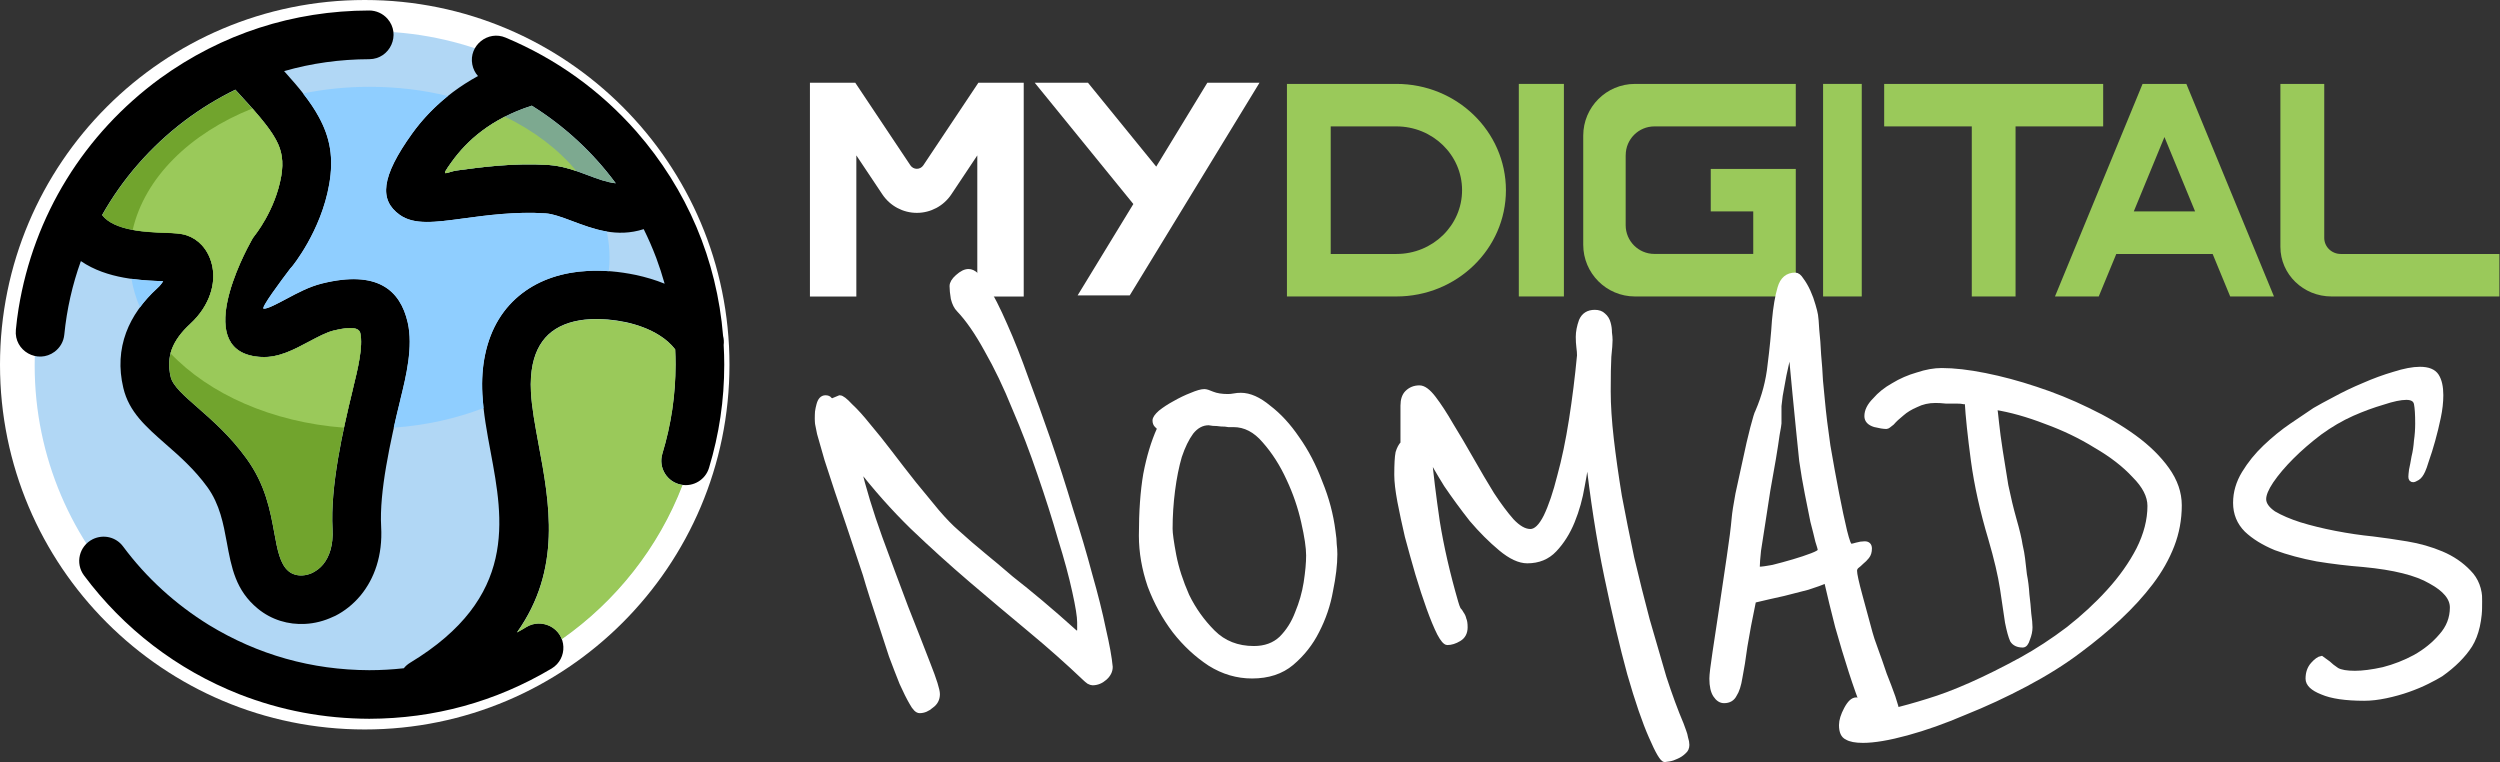 <svg width="2175" height="663" viewBox="0 0 2175 663" fill="none" xmlns="http://www.w3.org/2000/svg">
<rect x="0" y="0" width="2175" height="663" fill="#333333" stroke="none"/>
<path d="M634.638 317.319C634.638 492.57 492.57 634.638 317.319 634.638C142.069 634.638 0 492.57 0 317.319C0 142.069 142.069 0 317.319 0C492.57 0 634.638 142.069 634.638 317.319Z" fill="white"/>
<path fill-rule="evenodd" clip-rule="evenodd" d="M321.529 608.679C482.063 608.679 612.891 478.069 612.891 317.989C612.891 157.909 482.063 27.216 321.529 27.216C160.994 27.216 30.166 157.826 30.166 317.989C30.166 478.153 161.078 608.679 321.529 608.679Z" fill="#B1D7F5"/>
<path d="M337.053 16.248C333.025 11.727 327.235 9.132 321.193 9.132C255.066 9.299 192.966 29.393 139.343 68.157C73.132 116.633 29.327 187.547 16.152 268.508C15.145 274.62 14.39 280.732 13.802 286.927C12.04 305.347 32.852 316.984 47.621 305.933C52.32 302.333 55.342 297.142 55.929 291.197C58.111 269.094 62.978 247.577 70.363 227.149C93.272 242.889 123.231 243.977 141.945 244.647C140.854 246.489 139.259 248.582 136.742 250.842C124.238 262.313 115.007 275.122 109.72 289.355C104.265 304.175 103.175 320.166 107.287 337.497C112.238 358.428 126.755 371.07 144.462 386.643C155.959 396.689 169.134 408.243 180.379 423.732C191.288 438.803 194.393 456.05 197.246 471.455C201.358 493.893 204.967 513.652 224.352 529.559C236.184 539.271 250.87 543.625 265.555 542.788C273.779 542.369 282.003 540.276 289.807 536.592C290.479 536.341 291.066 536.09 291.738 535.755C299.794 531.652 307.346 525.708 313.808 517.922C325.556 503.605 333.025 483.511 331.598 458.143C330.759 443.156 332.689 424.737 335.962 405.648C339.319 385.889 343.934 365.879 348.298 348.046L348.466 347.209C353.417 327.199 359.543 301.663 354.76 280.648C348.298 252.433 328.41 234.767 280.241 246.656C269.08 249.419 259.094 254.777 249.359 259.968C240.967 264.406 232.911 268.759 229.471 268.592C226.45 268.424 244.828 243.893 252.632 233.595C253.135 233.093 253.639 232.507 254.142 231.921C254.226 231.837 279.318 201.445 286.451 160.421C290.395 137.564 287.374 119.982 277.472 101.73C270.506 88.921 260.52 76.613 247.177 61.878C270.926 55.012 295.766 51.58 321.277 51.496C339.403 51.412 349.137 29.895 337.053 16.248ZM244.66 153.22C239.457 183.194 221.331 205.129 221.331 205.213C220.324 206.469 219.484 207.808 218.813 209.148C212.687 220.032 165.861 307.524 227.457 310.538C242.394 311.291 255.485 304.258 269.164 296.974C276.548 293.039 284.101 289.021 290.311 287.514C306.675 283.495 312.549 285.504 313.472 289.774C316.074 301.244 311.29 321.254 307.346 336.994L307.178 337.832C302.563 356.837 297.612 378.019 294.171 398.531C290.479 420.3 288.297 441.817 289.304 460.32C290.059 474.134 286.619 484.348 281.08 491.046C278.646 493.977 275.625 496.321 272.437 497.995L271.262 498.581C268.66 499.754 265.891 500.423 263.122 500.591C258.674 500.842 254.31 499.67 251.037 496.907C243.653 490.795 241.303 478.237 238.702 463.92C235.093 443.993 230.981 421.807 214.533 399.034C200.519 379.61 185.33 366.381 172.239 354.828C160.155 344.278 150.252 335.655 148.49 327.868C146.392 318.994 146.812 310.956 149.497 303.84C152.35 296.137 157.805 288.853 165.441 281.82C174.588 273.448 180.127 264.322 182.98 255.615C185.75 247.494 186.085 239.707 184.994 232.926C183.652 225.055 180.211 218.19 175.596 213.167C171.987 209.232 167.455 206.301 162.42 204.627C157.301 202.952 151.343 202.701 143.539 202.45C127.595 201.864 99.482 200.859 88.825 187.045C106.615 155.481 130.867 127.601 160.574 105.079C174.588 94.53 189.442 85.488 204.799 77.953L205.135 78.371C221.834 96.539 233.834 109.851 240.128 121.573C245.331 131.201 246.842 140.662 244.66 153.22Z" fill="black"/>
<path d="M573.617 291.7C578.988 295.049 583.688 299.151 587.38 303.924C587.632 308.361 587.716 312.798 587.716 317.236C587.632 343.86 583.939 369.145 576.219 394.68C572.61 406.82 580.247 419.379 592.751 421.723C603.324 423.649 613.73 417.37 616.835 407.072C625.73 377.601 630.094 348.13 630.094 317.32C630.094 311.543 629.926 305.849 629.591 300.156C629.926 297.561 629.758 294.882 629.087 292.286C623.716 226.228 597.87 164.942 553.561 114.289C522.092 78.623 483.909 51.161 439.937 32.742C424.496 26.128 407.712 39.607 410.901 56.101C411.656 59.952 413.335 63.385 415.852 66.148C407.88 70.501 400.663 75.19 394.034 80.13C378.928 91.516 367.348 103.991 358.536 116.215C331.431 153.974 329.837 174.068 347.711 186.878C360.299 195.92 378.425 193.408 403.097 190.059C422.901 187.38 448.244 183.864 474.595 185.622C480.972 186.04 489.112 189.055 497.336 192.152C516.553 199.353 536.526 206.888 560.023 199.353C564.051 207.474 567.659 215.762 570.932 224.386C573.701 231.837 576.135 239.373 578.233 246.824C570.177 243.559 561.701 241.047 553.142 239.205C538.624 236.191 524.693 235.019 511.602 235.689C489.532 236.861 469.895 243.224 454.37 255.113C438.258 267.42 426.929 285.17 422.062 308.612C419.88 318.994 419.041 330.464 419.712 343.023C420.552 359.349 423.657 376.177 426.929 393.592C437.839 452.115 450.51 519.931 356.774 576.612C354.592 577.952 352.746 579.543 351.32 581.385C341.417 582.473 331.431 583.059 321.277 583.059C271.262 582.892 224.436 569.747 181.722 543.709C152.77 525.792 127.427 502.852 107.119 475.474C100.993 467.185 90 464.59 80.685 469.111C68.853 475.055 65.244 489.958 73.049 500.591C107.707 547.058 154.029 582.557 207.988 603.906C244.576 618.223 282.004 625.172 321.277 625.34C377.921 625.172 431.209 610.521 479.881 581.636C494.231 573.012 493.392 551.914 478.287 544.546C471.741 541.448 464.273 541.7 458.063 545.383C455.294 547.058 452.608 548.649 449.755 550.156C488.861 495.149 478.119 437.631 468.469 385.973C465.531 369.898 462.594 354.493 461.923 340.846C461.42 331.887 462.007 323.934 463.434 316.985C466.119 304.175 471.909 294.798 480.049 288.518C488.693 281.904 500.273 278.388 513.784 277.634C523.351 277.132 533.84 278.053 544.75 280.314C555.072 282.658 565.058 286.342 573.617 291.7ZM512.274 152.718C500.945 148.448 489.952 144.346 477.28 143.509C446.986 141.583 419.209 145.351 397.558 148.281C388.075 149.537 382.285 155.732 393.027 140.83C399.74 131.536 408.3 122.159 419.377 113.87C430.706 105.331 444.804 97.712 462.427 92.019L462.678 91.935C491.21 109.768 515.966 132.625 535.771 159.5C527.966 158.579 519.994 155.649 512.274 152.718Z" fill="black"/>
<path fill-rule="evenodd" clip-rule="evenodd" d="M172.239 354.911C185.414 366.465 200.519 379.693 214.534 399.117C230.982 421.89 235.01 444.077 238.702 464.003C241.303 478.32 243.653 490.879 251.038 496.99C254.311 499.67 258.674 500.926 263.122 500.674C265.891 500.507 268.577 499.837 271.262 498.665L272.437 498.079C275.626 496.404 278.647 494.144 281.08 491.13C286.619 484.432 290.06 474.218 289.304 460.403C288.297 441.9 290.479 420.383 294.172 398.615C297.612 378.103 302.563 356.92 307.179 337.915L307.347 337.078C311.207 321.338 316.074 301.328 313.473 289.858C312.466 285.504 306.675 283.578 290.311 287.597C284.101 289.104 276.549 293.207 269.164 297.058C255.485 304.342 242.394 311.375 227.457 310.621C165.861 307.523 212.687 220.116 218.813 209.231C219.485 207.892 220.324 206.552 221.331 205.296C221.415 205.213 239.457 183.277 244.66 153.304C246.842 140.662 245.331 131.201 240.129 121.74C233.751 110.019 221.834 96.707 205.135 78.538L204.799 78.12C189.358 85.571 174.589 94.614 160.575 105.246C130.868 127.768 106.615 155.648 88.825 187.212C99.483 201.027 127.595 202.031 143.539 202.617C151.344 202.868 157.302 203.12 162.421 204.794C167.456 206.469 171.987 209.399 175.596 213.334C180.211 218.274 183.652 225.139 184.995 233.093C186.169 239.874 185.75 247.661 182.981 255.782C180.043 264.489 174.505 273.615 165.442 281.988C157.805 289.02 152.351 296.304 149.497 304.007C146.812 311.123 146.392 319.077 148.49 328.036C150.337 335.738 160.155 344.362 172.239 354.911Z" fill="#71A42D"/>
<path fill-rule="evenodd" clip-rule="evenodd" d="M513.784 277.802C500.273 278.472 488.609 282.072 480.049 288.686C471.909 294.882 466.119 304.342 463.433 317.152C462.007 324.101 461.419 332.055 461.923 341.013C462.594 354.744 465.531 370.149 468.468 386.141C478.119 437.798 488.86 495.317 449.755 550.323C452.608 548.816 455.377 547.225 458.063 545.551C464.273 541.783 471.741 541.616 478.287 544.714C483.49 547.309 486.93 551.412 488.776 556.1C535.938 523.029 572.946 476.395 593.841 421.891C593.506 421.807 593.17 421.807 592.75 421.723C580.247 419.463 572.61 406.904 576.303 394.764C584.023 369.228 587.715 343.944 587.799 317.32C587.799 312.799 587.632 308.361 587.464 304.008C583.771 299.235 579.072 295.133 573.701 291.784C565.142 286.342 555.155 282.742 544.834 280.565C533.756 278.221 523.351 277.3 513.784 277.802Z" fill="#9AC95A"/>
<path fill-rule="evenodd" clip-rule="evenodd" d="M397.474 148.28C419.209 145.35 446.902 141.583 477.196 143.508C489.868 144.345 500.945 148.448 512.19 152.718C519.91 155.648 527.798 158.579 535.603 159.416C515.714 132.624 491.042 109.684 462.51 91.851L462.343 92.018C444.804 97.711 430.622 105.33 419.293 113.87C408.216 122.159 399.656 131.536 392.943 140.829C382.201 155.816 387.992 149.62 397.474 148.28Z" fill="#7DA990"/>
<path fill-rule="evenodd" clip-rule="evenodd" d="M221.331 205.213C221.415 205.129 239.457 183.194 244.66 153.22C246.842 140.578 245.331 131.117 240.128 121.657C235.849 113.703 228.883 104.912 219.569 94.362C165.19 116.047 125.916 154.56 115.427 200.022C125.413 201.864 135.819 202.199 143.455 202.534C151.26 202.785 157.218 203.036 162.337 204.711C167.372 206.385 171.903 209.315 175.512 213.25C180.127 218.19 183.568 225.056 184.911 233.009C186.085 239.791 185.666 247.577 182.897 255.698C179.959 264.406 174.421 273.532 165.358 281.904C157.721 288.937 152.267 296.221 149.413 303.923C148.994 305.012 148.658 306.184 148.322 307.356C181.973 342.771 236.436 367.302 299.206 372.075C301.724 360.353 304.409 348.799 307.095 337.999L307.263 337.162C311.123 321.422 315.99 301.412 313.389 289.942C312.382 285.588 306.591 283.662 290.227 287.681C284.017 289.188 276.465 293.291 269.08 297.142C255.401 304.426 242.31 311.459 227.373 310.705C165.777 307.607 212.603 220.2 218.729 209.315C219.401 207.808 220.324 206.469 221.331 205.213ZM419.293 113.87C408.216 122.159 399.656 131.536 392.943 140.829C382.201 155.816 387.991 149.62 397.474 148.281C419.209 145.35 446.902 141.583 477.196 143.508C485.923 144.095 493.812 146.188 501.532 148.867C485.923 130.029 464.608 113.786 439.265 101.479C431.88 105.247 425.251 109.433 419.293 113.87Z" fill="#9AC95A"/>
<path fill-rule="evenodd" clip-rule="evenodd" d="M286.367 160.337C279.234 201.278 254.143 231.753 254.059 231.837C253.555 232.423 253.052 233.009 252.548 233.511C244.744 243.809 226.366 268.341 229.387 268.508C232.828 268.675 240.884 264.406 249.276 259.884C259.01 254.694 268.996 249.335 280.157 246.572C328.326 234.684 348.215 252.349 354.676 280.564C359.459 301.579 353.333 327.115 348.382 347.125L348.215 347.962C346.284 355.665 344.354 363.786 342.508 372.074C370.537 370.065 396.971 364.121 420.635 354.995C420.216 350.976 419.88 347.041 419.628 343.022C418.957 330.464 419.796 318.994 421.978 308.612C426.845 285.169 438.174 267.42 454.286 255.112C469.895 243.223 489.532 236.777 511.518 235.688C517.393 235.353 523.435 235.437 529.644 235.939C530.064 232.088 530.316 228.153 530.316 224.134C530.316 216.432 529.477 208.813 527.882 201.445C517.225 199.687 507.155 195.919 497.336 192.152C489.028 189.054 480.972 186.04 474.595 185.621C448.328 183.947 422.985 187.38 403.097 190.059C378.425 193.408 360.299 195.919 347.711 186.877C329.753 174.067 331.431 153.974 358.536 116.214C366.425 105.163 376.579 94.027 389.586 83.562C368.271 78.287 345.361 75.524 321.529 75.524C301.472 75.524 282.003 77.534 263.625 81.301C269.08 88.25 273.612 94.865 277.304 101.73C287.29 119.898 290.395 137.48 286.367 160.337ZM141.945 244.647C134.224 244.396 124.574 244.061 114.336 242.554C115.846 251.093 118.28 259.382 121.721 267.42C126 261.559 131.036 256.033 136.742 250.842C139.259 248.582 140.854 246.489 141.945 244.647Z" fill="#8FCEFF"/>
<path d="M852.255 73H851.72L851.423 73.445L804.096 144.415L804.096 144.415C802.657 146.573 800.234 147.861 797.66 147.861C795.086 147.861 792.662 146.573 791.224 144.415L791.223 144.415L743.853 73.445L743.556 73H743.021H706.638H705.638V74V256V257H706.638H743.021H744.021V256V131.896L768.525 168.612L768.526 168.613C775.038 178.338 785.952 184.191 797.66 184.191C809.367 184.191 820.281 178.338 826.793 168.613L826.794 168.611L851.255 131.9V256V257H852.255H888.638H889.638V256V74V73H888.638H852.255Z" fill="white" stroke="white" stroke-width="2"/>
<path d="M1902.13 73H1864.04L1787.83 257.921H1825.91L1841.17 220.954H1925L1940.26 257.921H1978.35L1902.13 73ZM1856.39 183.944L1883.07 119.219L1909.74 183.944H1856.39Z" fill="#9AC95A"/>
<path d="M1282.24 100.106C1264.97 83.338 1241.17 73 1214.9 73H1119.64V257.921H1214.9C1267.48 257.921 1310.16 216.523 1310.16 165.439C1310.12 139.94 1299.47 116.83 1282.24 100.106ZM1214.9 220.954H1157.72V109.967H1214.86C1230.65 109.967 1244.92 116.179 1255.26 126.213C1265.6 136.247 1272 150.105 1272 165.439C1272.04 196.107 1246.45 220.954 1214.9 220.954Z" fill="#9AC95A"/>
<path d="M1414.37 134.944C1414.37 121.174 1425.54 109.967 1439.35 109.967H1562.33V73H1422.41C1397.56 73 1377.41 93.156 1377.41 118.003V212.918C1377.41 237.765 1397.56 257.921 1422.41 257.921H1562.33V183.944V146.977H1488.35V183.944H1525.32V220.911H1439.31C1425.54 220.911 1414.33 209.747 1414.33 195.933V134.944H1414.37Z" fill="#9AC95A"/>
<path d="M1619.72 73H1586.09V257.921H1619.72V73Z" fill="#9AC95A"/>
<path d="M1360.59 73H1321.37V257.921H1360.59V73Z" fill="#9AC95A"/>
<path d="M1983.95 73V214.786C1983.95 238.634 2003.87 257.921 2028.4 257.921H2174.48V220.954H2036.5C2028.53 220.954 2022.09 214.699 2022.09 206.967V73H1983.95Z" fill="#9AC95A"/>
<path d="M1829.76 73H1753.54H1715.45H1639.23C1639.23 73 1639.23 110.01 1639.23 109.967C1639.23 109.967 1674.95 109.967 1715.45 109.967V257.921H1753.54V109.967C1794.04 109.967 1829.76 109.967 1829.76 109.967V73Z" fill="#9AC95A"/>
<mask id="path-18-outside-1_357_475" maskUnits="userSpaceOnUse" x="708.638" y="234" width="1451" height="429" fill="black">
<rect fill="white" x="708.638" y="234" width="1451" height="429"/>
<path d="M966.071 580.202C966.071 583.793 964.454 587.025 961.221 589.897C957.987 592.77 954.395 594.207 950.443 594.207C949.724 594.207 948.647 593.848 947.21 593.129C945.773 592.052 944.695 591.154 943.976 590.436C928.888 576.072 912.901 561.887 896.015 547.882C879.13 533.877 862.066 519.513 844.821 504.79C827.577 490.066 810.512 474.625 793.627 458.465C777.101 442.305 761.473 424.709 746.744 405.677C751.414 425.068 757.701 445.717 765.605 467.622C773.508 489.169 781.053 509.458 788.238 528.491C795.782 547.523 802.249 564.042 807.638 578.047C813.027 591.693 815.721 600.311 815.721 603.902C815.721 608.212 813.925 611.623 810.332 614.137C807.099 617.01 803.686 618.446 800.094 618.446C797.938 618.446 795.603 616.112 793.088 611.444C790.573 607.134 787.699 601.389 784.466 594.207C781.592 587.025 778.538 579.124 775.305 570.506C772.431 561.528 769.557 552.73 766.683 544.112C763.808 535.134 761.114 526.875 758.599 519.333C756.084 511.433 754.109 504.969 752.671 499.942L738.122 456.311C734.888 446.974 731.655 437.458 728.422 427.762C725.188 417.707 722.135 408.37 719.26 399.752C716.746 391.133 714.59 383.592 712.794 377.128C711.357 370.664 710.638 366.355 710.638 364.2C710.638 360.25 711.177 356.3 712.255 352.35C713.333 348.041 715.309 345.886 718.183 345.886C719.979 345.886 721.236 346.425 721.955 347.502C722.673 348.22 723.392 348.579 724.11 348.579L730.577 345.886C732.373 345.886 735.427 348.22 739.738 352.888C744.409 357.198 749.618 362.943 755.366 370.125C761.473 377.308 767.94 385.387 774.766 394.365C781.592 403.343 788.418 412.141 795.244 420.759C802.429 429.378 809.075 437.458 815.182 444.999C821.649 452.54 827.397 458.465 832.427 462.774C840.33 469.957 848.234 476.779 856.138 483.243C864.041 489.707 871.945 496.351 879.849 503.174C888.112 509.638 896.734 516.64 905.715 524.181C914.697 531.722 924.576 540.341 935.354 550.037C935.713 550.396 936.612 550.575 938.049 550.575C938.767 550.575 939.126 549.678 939.126 547.882C939.126 546.087 939.126 543.932 939.126 541.418C939.126 536.391 937.689 527.413 934.815 514.485C931.941 501.199 927.81 485.937 922.421 468.7C917.391 451.104 911.464 432.43 904.638 412.679C897.812 392.569 890.447 373.357 882.543 355.043C874.999 336.37 866.916 319.492 858.293 304.409C850.03 289.327 841.947 277.656 834.043 269.397C831.888 267.242 830.271 264.01 829.193 259.701C828.475 255.392 828.116 251.801 828.116 248.928C828.116 246.414 829.732 243.721 832.966 240.848C836.558 237.616 839.792 236 842.666 236C846.977 236 851.827 240.309 857.216 248.928C862.604 257.546 868.353 268.858 874.46 282.863C880.567 296.509 886.675 311.951 892.782 329.188C899.249 346.425 905.536 363.841 911.643 381.437C918.828 402.265 925.475 422.914 931.582 443.383C938.049 463.493 943.617 482.346 948.287 499.942C953.317 517.538 957.269 533.338 960.143 547.344C963.376 561.349 965.352 572.301 966.071 580.202Z"/>
<path d="M1159.88 462.236C1160.6 466.904 1160.96 470.675 1160.96 473.548C1161.32 476.42 1161.5 479.293 1161.5 482.166C1161.5 491.144 1160.24 501.737 1157.73 513.947C1155.57 526.156 1151.62 537.827 1145.87 548.959C1140.48 559.733 1133.12 569.069 1123.78 576.97C1114.8 584.511 1103.3 588.281 1089.29 588.281C1076.36 588.281 1064.14 584.69 1052.65 577.508C1041.15 569.967 1030.91 560.451 1021.93 548.959C1012.95 537.109 1005.76 524.002 1000.37 509.638C995.345 494.914 992.83 480.371 992.83 466.006C992.83 445.178 994.087 427.403 996.602 412.679C999.476 397.597 1003.43 384.49 1008.46 373.357C1008.46 372.28 1007.74 371.203 1006.3 370.125C1005.22 369.048 1004.69 367.612 1004.69 365.816C1004.69 364.021 1006.3 361.687 1009.54 358.814C1013.13 355.941 1017.26 353.248 1021.93 350.734C1026.96 347.861 1031.81 345.527 1036.48 343.731C1041.51 341.577 1045.28 340.499 1047.8 340.499C1049.23 340.499 1051.57 341.218 1054.8 342.654C1058.39 344.09 1062.89 344.809 1068.27 344.809C1070.07 344.809 1071.87 344.629 1073.66 344.27C1075.46 343.911 1077.44 343.731 1079.59 343.731C1087.14 343.731 1095.22 347.322 1103.84 354.504C1112.82 361.327 1121.08 370.305 1128.63 381.437C1136.53 392.57 1143.18 405.318 1148.57 419.682C1154.32 433.687 1158.09 447.872 1159.88 462.236ZM1138.33 483.243C1138.33 476.42 1136.89 466.725 1134.02 454.156C1131.14 441.228 1126.83 428.659 1121.08 416.45C1115.34 403.881 1108.33 392.929 1100.07 383.592C1092.16 374.255 1083.18 369.587 1073.12 369.587C1072.41 369.587 1070.97 369.587 1068.81 369.587C1067.02 369.228 1064.86 369.048 1062.35 369.048C1059.83 368.689 1057.5 368.51 1055.34 368.51C1053.19 368.15 1051.93 367.971 1051.57 367.971C1045.82 367.971 1040.79 370.664 1036.48 376.051C1032.53 381.437 1029.11 388.44 1026.24 397.058C1023.73 405.677 1021.75 415.552 1020.31 426.684C1018.88 437.817 1018.16 448.949 1018.16 460.081C1018.16 464.031 1019.24 471.752 1021.39 483.243C1023.55 494.376 1027.32 506.047 1032.71 518.256C1038.46 530.106 1046 540.7 1055.34 550.037C1064.68 559.373 1076.54 564.042 1090.91 564.042C1100.61 564.042 1108.51 561.169 1114.62 555.423C1120.73 549.319 1125.4 541.957 1128.63 533.338C1132.22 524.72 1134.74 515.922 1136.17 506.944C1137.61 497.608 1138.33 489.707 1138.33 483.243Z"/>
<path d="M1462.91 630.297C1463.63 632.451 1464.35 634.426 1465.07 636.222C1465.79 638.017 1466.32 639.992 1466.68 642.147C1467.4 644.302 1467.76 646.277 1467.76 648.072C1467.76 650.586 1466.86 652.561 1465.07 653.997C1463.27 655.793 1461.12 657.229 1458.6 658.307C1456.45 659.384 1454.29 660.102 1452.13 660.461C1449.98 660.821 1448.72 661 1448.36 661C1446.21 661 1442.25 654.357 1436.51 641.07C1430.76 628.142 1424.47 609.828 1417.65 586.127C1411.18 562.426 1404.53 534.236 1397.71 501.558C1390.88 468.879 1385.31 432.969 1381 393.826C1380.28 402.086 1378.85 411.782 1376.69 422.914C1374.89 433.687 1372.02 443.921 1368.07 453.617C1364.12 463.313 1358.91 471.572 1352.44 478.395C1346.33 484.859 1338.43 488.091 1328.73 488.091C1321.9 488.091 1314.18 484.5 1305.56 477.318C1296.93 470.136 1288.49 461.697 1280.23 452.001C1272.33 441.946 1264.96 431.891 1258.13 421.837C1251.67 411.423 1246.82 402.984 1243.58 396.52C1245.02 412.32 1247.36 431.353 1250.59 453.617C1254.18 475.882 1259.57 499.403 1266.76 524.181C1267.48 526.695 1268.19 528.67 1268.91 530.106C1269.99 531.184 1270.89 532.441 1271.61 533.877C1272.68 535.313 1273.4 536.929 1273.76 538.725C1274.48 540.161 1274.84 542.496 1274.84 545.728C1274.84 550.396 1273.04 553.807 1269.45 555.962C1265.86 558.117 1262.45 559.194 1259.21 559.194C1257.42 559.194 1255.08 556.501 1252.21 551.114C1249.33 545.368 1246.28 538.007 1243.05 529.029C1239.81 520.052 1236.58 510.176 1233.35 499.403C1230.11 488.271 1227.06 477.318 1224.18 466.545C1221.67 455.772 1219.51 445.717 1217.72 436.38C1215.92 426.684 1215.02 418.964 1215.02 413.218C1215.02 403.881 1215.38 397.417 1216.1 393.826C1217.18 390.235 1218.62 387.542 1220.41 385.747V352.888C1220.41 347.861 1221.67 344.09 1224.18 341.577C1227.06 338.704 1230.65 337.267 1234.96 337.267C1238.56 337.267 1242.69 340.32 1247.36 346.425C1252.03 352.529 1257.06 360.25 1262.45 369.587C1268.19 378.924 1274.12 388.978 1280.23 399.752C1286.34 410.525 1292.26 420.58 1298.01 429.916C1304.12 439.253 1309.87 446.974 1315.26 453.079C1321 459.183 1326.39 462.236 1331.42 462.236C1336.09 462.236 1340.58 457.927 1344.9 449.308C1349.21 440.33 1353.16 428.66 1356.75 414.295C1360.7 399.931 1364.12 383.592 1366.99 365.278C1369.86 346.963 1372.2 328.29 1374 309.257C1374 307.103 1373.82 304.768 1373.46 302.255C1373.1 299.382 1372.92 296.33 1372.92 293.098C1372.92 288.788 1373.82 284.12 1375.61 279.093C1377.77 274.065 1381.72 271.551 1387.47 271.551C1390.7 271.551 1393.22 272.449 1395.01 274.245C1397.17 276.04 1398.6 278.374 1399.32 281.247C1400.04 283.761 1400.4 286.454 1400.4 289.327C1400.76 291.841 1400.94 293.995 1400.94 295.791C1400.94 298.664 1400.58 303.512 1399.86 310.335C1399.5 316.798 1399.32 326.853 1399.32 340.499C1399.32 352.35 1400.22 366.175 1402.02 381.976C1403.81 397.417 1406.15 413.936 1409.02 431.532C1412.26 448.769 1415.85 466.725 1419.8 485.398C1424.11 503.712 1428.6 521.668 1433.27 539.264C1438.3 556.86 1443.15 573.558 1447.82 589.359C1452.85 604.8 1457.88 618.446 1462.91 630.297Z"/>
<path d="M1650.28 618.372C1650.64 619.808 1650.82 621.065 1650.82 622.142C1650.82 623.579 1650.82 624.656 1650.82 625.374C1650.82 628.965 1649.92 631.479 1648.12 632.915C1646.69 634.352 1643.63 635.07 1638.96 635.07C1634.65 635.07 1631.78 634.352 1630.34 632.915C1628.19 630.761 1625.31 625.195 1621.72 616.217C1618.13 607.239 1614.35 596.646 1610.4 584.436C1606.45 572.227 1602.5 559.119 1598.55 545.114C1594.95 531.109 1591.72 517.822 1588.85 505.254C1584.9 507.049 1579.51 509.024 1572.68 511.179C1565.85 512.974 1558.85 514.77 1551.66 516.565C1543.4 518.361 1534.78 520.336 1525.8 522.491C1522.56 537.932 1520.05 551.219 1518.25 562.351C1516.82 573.124 1515.38 582.102 1513.94 589.284C1512.86 596.107 1511.25 601.135 1509.09 604.367C1507.3 607.958 1504.24 609.753 1499.93 609.753C1497.06 609.753 1494.54 608.137 1492.39 604.905C1490.23 601.673 1489.15 596.825 1489.15 590.361C1489.15 587.129 1490.05 579.588 1491.85 567.738C1493.64 555.887 1495.62 542.78 1497.78 528.416C1499.93 513.693 1502.09 499.149 1504.24 484.785C1506.4 470.421 1507.83 459.109 1508.55 450.849C1508.91 446.54 1509.99 439.538 1511.79 429.842C1513.94 420.146 1516.1 410.271 1518.25 400.216C1520.41 389.802 1522.56 380.465 1524.72 372.206C1526.88 363.946 1528.31 359.278 1529.03 358.2C1534.78 344.914 1538.37 331.268 1539.81 317.263C1541.6 303.257 1542.86 290.509 1543.58 279.018C1544.66 267.168 1546.28 257.651 1548.43 250.469C1550.59 242.928 1555.08 239.157 1561.9 239.157C1563.7 239.157 1565.5 240.594 1567.29 243.467C1569.45 246.339 1571.42 249.751 1573.22 253.701C1575.02 257.651 1576.45 261.601 1577.53 265.552C1578.61 269.143 1579.33 272.015 1579.69 274.17C1580.05 276.325 1580.4 280.634 1580.76 287.098C1581.48 293.562 1582.02 300.744 1582.38 308.644C1583.1 316.185 1583.64 323.726 1584 331.268C1584.72 338.45 1585.25 344.016 1585.61 347.966C1586.69 359.816 1588.31 373.103 1590.46 387.827C1592.98 402.55 1595.49 416.375 1598.01 429.303C1600.52 442.231 1602.86 453.184 1605.01 462.161C1607.17 470.78 1608.79 475.089 1609.86 475.089C1611.3 475.089 1613.1 474.73 1615.25 474.012C1617.77 473.293 1620.1 472.934 1622.26 472.934C1625.13 472.934 1626.57 474.371 1626.57 477.244C1626.57 480.116 1625.85 482.451 1624.41 484.246C1622.98 486.042 1621.36 487.658 1619.56 489.094C1618.13 490.53 1616.69 491.787 1615.25 492.865C1614.17 493.942 1613.64 495.199 1613.64 496.635C1613.64 499.508 1615.25 506.87 1618.49 518.72L1627.11 550.501C1627.83 553.374 1629.44 558.222 1631.96 565.045C1634.47 571.868 1636.99 579.05 1639.5 586.591C1642.38 593.773 1644.89 600.416 1647.05 606.521C1649.2 612.985 1650.28 616.935 1650.28 618.372ZM1530.65 495.019C1532.8 495.019 1536.75 494.481 1542.5 493.403C1548.25 491.967 1554.18 490.351 1560.29 488.555C1566.39 486.76 1571.78 484.964 1576.45 483.169C1581.12 481.373 1583.46 479.937 1583.46 478.86C1583.46 477.782 1582.74 475.089 1581.3 470.78C1580.22 466.111 1578.79 460.366 1576.99 453.543C1575.55 446.361 1573.94 438.281 1572.14 429.303C1570.35 420.326 1568.73 410.809 1567.29 400.754C1566.57 394.29 1565.68 385.492 1564.6 374.36C1563.52 363.228 1562.44 352.275 1561.36 341.502C1560.29 330.37 1559.39 320.854 1558.67 312.953C1557.95 305.053 1557.59 301.103 1557.59 301.103C1557.59 301.103 1557.05 303.796 1555.98 309.183C1554.9 314.21 1553.64 319.956 1552.2 326.42C1551.13 332.524 1550.05 338.45 1548.97 344.195C1548.25 349.582 1547.89 352.634 1547.89 353.353V368.435C1547.89 369.153 1547.35 372.385 1546.28 378.131C1545.56 383.517 1544.48 390.52 1543.04 399.138C1541.6 407.398 1539.99 416.555 1538.19 426.61C1536.75 436.306 1535.32 445.642 1533.88 454.62C1532.44 463.598 1531.19 471.677 1530.11 478.86C1529.39 485.683 1529.03 490.351 1529.03 492.865C1529.03 494.301 1529.57 495.019 1530.65 495.019Z"/>
<path d="M1896.15 439.612C1896.15 451.822 1893.99 463.493 1889.68 474.625C1885.37 485.757 1879.26 496.53 1871.36 506.944C1863.46 517.358 1854.11 527.593 1843.34 537.648C1832.92 547.343 1821.42 556.86 1808.85 566.196C1795.56 576.251 1780.11 585.947 1762.5 595.284C1744.9 604.621 1727.12 612.88 1709.15 620.062C1691.55 627.603 1674.84 633.529 1659.04 637.838C1643.23 642.147 1630.48 644.302 1620.78 644.302C1614.31 644.302 1609.64 643.404 1606.77 641.608C1603.53 640.172 1601.92 636.581 1601.92 630.835C1601.92 626.885 1603.35 622.217 1606.23 616.83C1609.1 611.444 1611.97 608.75 1614.85 608.75C1617.72 608.75 1619.88 609.648 1621.32 611.444C1622.39 613.239 1622.93 615.214 1622.93 617.369C1622.93 618.446 1622.93 619.344 1622.93 620.062C1622.57 620.78 1622.39 621.319 1622.39 621.678V622.755C1636.04 621.319 1654.37 617.01 1677.36 609.828C1699.99 603.005 1727.12 590.975 1758.73 573.738C1772.38 566.197 1785.86 557.398 1799.15 547.344C1812.44 536.929 1824.3 525.977 1834.71 514.485C1845.49 502.635 1854.11 490.425 1860.58 477.857C1867.05 464.929 1870.28 452.36 1870.28 440.151C1870.28 431.532 1865.79 422.734 1856.81 413.757C1848.19 404.42 1837.05 395.801 1823.4 387.901C1810.11 379.642 1795.56 372.639 1779.75 366.894C1763.94 360.789 1749.21 356.659 1735.56 354.504C1735.92 356.3 1736.46 360.789 1737.18 367.971C1737.89 374.794 1738.97 382.874 1740.41 392.21C1741.85 401.547 1743.46 411.602 1745.26 422.375C1747.41 432.789 1749.75 442.485 1752.26 451.463C1755.14 461.518 1756.94 469.059 1757.65 474.086C1758.73 478.755 1759.45 482.705 1759.81 485.937C1760.17 489.528 1760.71 494.196 1761.43 499.942C1762.5 505.328 1763.22 511.074 1763.58 517.179C1764.3 522.924 1764.84 528.491 1765.2 533.877C1765.92 538.905 1766.28 542.855 1766.28 545.728C1766.28 548.959 1765.56 552.371 1764.12 555.962C1763.04 559.553 1761.61 561.349 1759.81 561.349C1755.5 561.349 1752.44 559.912 1750.65 557.039C1749.21 553.807 1747.77 548.6 1746.34 541.418C1745.26 533.877 1743.82 524.181 1742.03 512.331C1740.23 500.48 1736.82 485.937 1731.79 468.7C1724.6 444.64 1719.57 422.016 1716.7 400.829C1713.82 379.283 1712.03 362.225 1711.31 349.657C1711.31 349.657 1710.41 349.657 1708.61 349.657C1707.18 349.297 1705.02 349.118 1702.15 349.118C1699.63 349.118 1696.58 349.118 1692.99 349.118C1689.75 348.759 1686.7 348.579 1683.83 348.579C1677.72 348.579 1672.15 349.836 1667.12 352.35C1662.09 354.504 1657.96 357.018 1654.73 359.891C1651.13 362.764 1648.26 365.457 1646.1 367.971C1643.59 370.125 1641.97 371.203 1641.25 371.203C1638.74 371.203 1635.33 370.664 1631.02 369.587C1626.34 368.15 1624.01 365.637 1624.01 362.046C1624.01 357.377 1626.34 352.709 1631.02 348.041C1635.33 343.013 1640.72 338.704 1647.18 335.113C1653.65 331.163 1660.65 328.11 1668.2 325.956C1675.74 323.442 1682.75 322.185 1689.22 322.185C1699.99 322.185 1712.57 323.621 1726.94 326.494C1741.31 329.367 1756.04 333.317 1771.13 338.345C1786.57 343.372 1801.66 349.477 1816.39 356.659C1831.48 363.841 1844.95 371.741 1856.81 380.36C1868.66 388.978 1878.18 398.315 1885.37 408.37C1892.55 418.425 1896.15 428.839 1896.15 439.612Z"/>
<path d="M2157.64 523.104C2157.64 539.264 2154.76 552.012 2149.02 561.349C2143.27 570.326 2134.83 578.765 2123.69 586.665C2120.81 588.461 2116.86 590.616 2111.83 593.129C2106.8 595.643 2101.23 597.977 2095.13 600.132C2089.02 602.286 2082.55 604.082 2075.73 605.518C2068.9 606.955 2062.61 607.673 2056.87 607.673C2040.7 607.673 2028.48 605.878 2020.22 602.286C2011.96 599.055 2007.83 595.104 2007.83 590.436C2007.83 585.409 2009.26 581.279 2012.14 578.047C2015.01 574.815 2017.53 573.019 2019.68 572.66L2025.61 576.97C2027.41 578.765 2029.92 580.74 2033.16 582.895C2036.39 584.69 2041.6 585.588 2048.78 585.588C2055.61 585.588 2063.87 584.511 2073.57 582.356C2083.27 579.842 2092.43 576.251 2101.06 571.583C2110.04 566.556 2117.58 560.451 2123.69 553.269C2130.15 546.087 2133.39 537.827 2133.39 528.491C2133.39 520.231 2127.1 512.69 2114.53 505.867C2102.31 498.685 2082.91 493.837 2056.33 491.323C2042.68 490.246 2029.2 488.63 2015.91 486.475C2002.62 483.962 1990.58 480.73 1979.81 476.779C1969.39 472.47 1960.94 467.263 1954.48 461.158C1948.01 454.695 1944.78 446.794 1944.78 437.458C1944.78 428.48 1947.29 419.861 1952.32 411.602C1957.35 403.343 1963.46 395.801 1970.64 388.978C1978.19 381.796 1985.91 375.512 1993.82 370.125C2001.72 364.739 2008.37 360.25 2013.76 356.659C2018.07 354.145 2023.99 350.913 2031.54 346.963C2039.44 342.654 2047.71 338.704 2056.33 335.113C2065.31 331.163 2074.11 327.931 2082.73 325.417C2091.71 322.544 2099.26 321.108 2105.37 321.108C2112.55 321.108 2117.4 323.083 2119.92 327.033C2122.43 330.983 2123.69 336.549 2123.69 343.731C2123.69 349.836 2122.97 356.3 2121.53 363.123C2120.1 369.946 2118.48 376.589 2116.68 383.053C2114.89 389.517 2113.09 395.263 2111.29 400.29C2109.86 404.959 2108.78 408.011 2108.06 409.447C2106.62 412.679 2105.01 414.834 2103.21 415.911C2101.41 416.989 2100.16 417.527 2099.44 417.527C2098 417.527 2097.28 416.629 2097.28 414.834C2097.28 413.757 2097.46 411.782 2097.82 408.909C2098.54 405.677 2099.26 401.906 2099.98 397.597C2101.06 393.288 2101.77 388.619 2102.13 383.592C2102.85 378.564 2103.21 373.537 2103.21 368.51C2103.21 360.609 2102.85 354.864 2102.13 351.273C2101.41 347.681 2098.54 345.886 2093.51 345.886C2088.48 345.886 2081.66 347.322 2073.03 350.195C2064.41 352.709 2055.61 355.941 2046.63 359.891C2036.93 364.2 2027.41 369.766 2018.07 376.589C2009.09 383.412 2001 390.415 1993.82 397.597C1986.63 404.779 1980.7 411.782 1976.03 418.605C1971.72 425.068 1969.57 430.275 1969.57 434.226C1969.57 438.535 1972.44 442.665 1978.19 446.615C1984.3 450.206 1991.84 453.438 2000.82 456.311C2010.16 459.183 2020.4 461.697 2031.54 463.852C2042.68 466.006 2053.63 467.622 2064.41 468.7C2073.39 469.777 2083.27 471.213 2094.05 473.009C2104.83 474.804 2114.89 477.677 2124.23 481.627C2133.57 485.578 2141.47 490.964 2147.94 497.787C2154.4 504.251 2157.64 512.69 2157.64 523.104Z"/>
</mask>
<path d="M966.071 580.202C966.071 583.793 964.454 587.025 961.221 589.897C957.987 592.77 954.395 594.207 950.443 594.207C949.724 594.207 948.647 593.848 947.21 593.129C945.773 592.052 944.695 591.154 943.976 590.436C928.888 576.072 912.901 561.887 896.015 547.882C879.13 533.877 862.066 519.513 844.821 504.79C827.577 490.066 810.512 474.625 793.627 458.465C777.101 442.305 761.473 424.709 746.744 405.677C751.414 425.068 757.701 445.717 765.605 467.622C773.508 489.169 781.053 509.458 788.238 528.491C795.782 547.523 802.249 564.042 807.638 578.047C813.027 591.693 815.721 600.311 815.721 603.902C815.721 608.212 813.925 611.623 810.332 614.137C807.099 617.01 803.686 618.446 800.094 618.446C797.938 618.446 795.603 616.112 793.088 611.444C790.573 607.134 787.699 601.389 784.466 594.207C781.592 587.025 778.538 579.124 775.305 570.506C772.431 561.528 769.557 552.73 766.683 544.112C763.808 535.134 761.114 526.875 758.599 519.333C756.084 511.433 754.109 504.969 752.671 499.942L738.122 456.311C734.888 446.974 731.655 437.458 728.422 427.762C725.188 417.707 722.135 408.37 719.26 399.752C716.746 391.133 714.59 383.592 712.794 377.128C711.357 370.664 710.638 366.355 710.638 364.2C710.638 360.25 711.177 356.3 712.255 352.35C713.333 348.041 715.309 345.886 718.183 345.886C719.979 345.886 721.236 346.425 721.955 347.502C722.673 348.22 723.392 348.579 724.11 348.579L730.577 345.886C732.373 345.886 735.427 348.22 739.738 352.888C744.409 357.198 749.618 362.943 755.366 370.125C761.473 377.308 767.94 385.387 774.766 394.365C781.592 403.343 788.418 412.141 795.244 420.759C802.429 429.378 809.075 437.458 815.182 444.999C821.649 452.54 827.397 458.465 832.427 462.774C840.33 469.957 848.234 476.779 856.138 483.243C864.041 489.707 871.945 496.351 879.849 503.174C888.112 509.638 896.734 516.64 905.715 524.181C914.697 531.722 924.576 540.341 935.354 550.037C935.713 550.396 936.612 550.575 938.049 550.575C938.767 550.575 939.126 549.678 939.126 547.882C939.126 546.087 939.126 543.932 939.126 541.418C939.126 536.391 937.689 527.413 934.815 514.485C931.941 501.199 927.81 485.937 922.421 468.7C917.391 451.104 911.464 432.43 904.638 412.679C897.812 392.569 890.447 373.357 882.543 355.043C874.999 336.37 866.916 319.492 858.293 304.409C850.03 289.327 841.947 277.656 834.043 269.397C831.888 267.242 830.271 264.01 829.193 259.701C828.475 255.392 828.116 251.801 828.116 248.928C828.116 246.414 829.732 243.721 832.966 240.848C836.558 237.616 839.792 236 842.666 236C846.977 236 851.827 240.309 857.216 248.928C862.604 257.546 868.353 268.858 874.46 282.863C880.567 296.509 886.675 311.951 892.782 329.188C899.249 346.425 905.536 363.841 911.643 381.437C918.828 402.265 925.475 422.914 931.582 443.383C938.049 463.493 943.617 482.346 948.287 499.942C953.317 517.538 957.269 533.338 960.143 547.344C963.376 561.349 965.352 572.301 966.071 580.202Z" fill="white"/>
<path d="M1159.88 462.236C1160.6 466.904 1160.96 470.675 1160.96 473.548C1161.32 476.42 1161.5 479.293 1161.5 482.166C1161.5 491.144 1160.24 501.737 1157.73 513.947C1155.57 526.156 1151.62 537.827 1145.87 548.959C1140.48 559.733 1133.12 569.069 1123.78 576.97C1114.8 584.511 1103.3 588.281 1089.29 588.281C1076.36 588.281 1064.14 584.69 1052.65 577.508C1041.15 569.967 1030.91 560.451 1021.93 548.959C1012.95 537.109 1005.76 524.002 1000.37 509.638C995.345 494.914 992.83 480.371 992.83 466.006C992.83 445.178 994.087 427.403 996.602 412.679C999.476 397.597 1003.43 384.49 1008.46 373.357C1008.46 372.28 1007.74 371.203 1006.3 370.125C1005.22 369.048 1004.69 367.612 1004.69 365.816C1004.69 364.021 1006.3 361.687 1009.54 358.814C1013.13 355.941 1017.26 353.248 1021.93 350.734C1026.96 347.861 1031.81 345.527 1036.48 343.731C1041.51 341.577 1045.28 340.499 1047.8 340.499C1049.23 340.499 1051.57 341.218 1054.8 342.654C1058.39 344.09 1062.89 344.809 1068.27 344.809C1070.07 344.809 1071.87 344.629 1073.66 344.27C1075.46 343.911 1077.44 343.731 1079.59 343.731C1087.14 343.731 1095.22 347.322 1103.84 354.504C1112.82 361.327 1121.08 370.305 1128.63 381.437C1136.53 392.57 1143.18 405.318 1148.57 419.682C1154.32 433.687 1158.09 447.872 1159.88 462.236ZM1138.33 483.243C1138.33 476.42 1136.89 466.725 1134.02 454.156C1131.14 441.228 1126.83 428.659 1121.08 416.45C1115.34 403.881 1108.33 392.929 1100.07 383.592C1092.16 374.255 1083.18 369.587 1073.12 369.587C1072.41 369.587 1070.97 369.587 1068.81 369.587C1067.02 369.228 1064.86 369.048 1062.35 369.048C1059.83 368.689 1057.5 368.51 1055.34 368.51C1053.19 368.15 1051.93 367.971 1051.57 367.971C1045.82 367.971 1040.79 370.664 1036.48 376.051C1032.53 381.437 1029.11 388.44 1026.24 397.058C1023.73 405.677 1021.75 415.552 1020.31 426.684C1018.88 437.817 1018.16 448.949 1018.16 460.081C1018.16 464.031 1019.24 471.752 1021.39 483.243C1023.55 494.376 1027.32 506.047 1032.71 518.256C1038.46 530.106 1046 540.7 1055.34 550.037C1064.68 559.373 1076.54 564.042 1090.91 564.042C1100.61 564.042 1108.51 561.169 1114.62 555.423C1120.73 549.319 1125.4 541.957 1128.63 533.338C1132.22 524.72 1134.74 515.922 1136.17 506.944C1137.61 497.608 1138.33 489.707 1138.33 483.243Z" fill="white"/>
<path d="M1462.91 630.297C1463.63 632.451 1464.35 634.426 1465.07 636.222C1465.79 638.017 1466.32 639.992 1466.68 642.147C1467.4 644.302 1467.76 646.277 1467.76 648.072C1467.76 650.586 1466.86 652.561 1465.07 653.997C1463.27 655.793 1461.12 657.229 1458.6 658.307C1456.45 659.384 1454.29 660.102 1452.13 660.461C1449.98 660.821 1448.72 661 1448.36 661C1446.21 661 1442.25 654.357 1436.51 641.07C1430.76 628.142 1424.47 609.828 1417.65 586.127C1411.18 562.426 1404.53 534.236 1397.71 501.558C1390.88 468.879 1385.31 432.969 1381 393.826C1380.28 402.086 1378.85 411.782 1376.69 422.914C1374.89 433.687 1372.02 443.921 1368.07 453.617C1364.12 463.313 1358.91 471.572 1352.44 478.395C1346.33 484.859 1338.43 488.091 1328.73 488.091C1321.9 488.091 1314.18 484.5 1305.56 477.318C1296.93 470.136 1288.49 461.697 1280.23 452.001C1272.33 441.946 1264.96 431.891 1258.13 421.837C1251.67 411.423 1246.82 402.984 1243.58 396.52C1245.02 412.32 1247.36 431.353 1250.59 453.617C1254.18 475.882 1259.57 499.403 1266.76 524.181C1267.48 526.695 1268.19 528.67 1268.91 530.106C1269.99 531.184 1270.89 532.441 1271.61 533.877C1272.68 535.313 1273.4 536.929 1273.76 538.725C1274.48 540.161 1274.84 542.496 1274.84 545.728C1274.84 550.396 1273.04 553.807 1269.45 555.962C1265.86 558.117 1262.45 559.194 1259.21 559.194C1257.42 559.194 1255.08 556.501 1252.21 551.114C1249.33 545.368 1246.28 538.007 1243.05 529.029C1239.81 520.052 1236.58 510.176 1233.35 499.403C1230.11 488.271 1227.06 477.318 1224.18 466.545C1221.67 455.772 1219.51 445.717 1217.72 436.38C1215.92 426.684 1215.02 418.964 1215.02 413.218C1215.02 403.881 1215.38 397.417 1216.1 393.826C1217.18 390.235 1218.62 387.542 1220.41 385.747V352.888C1220.41 347.861 1221.67 344.09 1224.18 341.577C1227.06 338.704 1230.65 337.267 1234.96 337.267C1238.56 337.267 1242.69 340.32 1247.36 346.425C1252.03 352.529 1257.06 360.25 1262.45 369.587C1268.19 378.924 1274.12 388.978 1280.23 399.752C1286.34 410.525 1292.26 420.58 1298.01 429.916C1304.12 439.253 1309.87 446.974 1315.26 453.079C1321 459.183 1326.39 462.236 1331.42 462.236C1336.09 462.236 1340.58 457.927 1344.9 449.308C1349.21 440.33 1353.16 428.66 1356.75 414.295C1360.7 399.931 1364.12 383.592 1366.99 365.278C1369.86 346.963 1372.2 328.29 1374 309.257C1374 307.103 1373.82 304.768 1373.46 302.255C1373.1 299.382 1372.92 296.33 1372.92 293.098C1372.92 288.788 1373.82 284.12 1375.61 279.093C1377.77 274.065 1381.72 271.551 1387.47 271.551C1390.7 271.551 1393.22 272.449 1395.01 274.245C1397.17 276.04 1398.6 278.374 1399.32 281.247C1400.04 283.761 1400.4 286.454 1400.4 289.327C1400.76 291.841 1400.94 293.995 1400.94 295.791C1400.94 298.664 1400.58 303.512 1399.86 310.335C1399.5 316.798 1399.32 326.853 1399.32 340.499C1399.32 352.35 1400.22 366.175 1402.02 381.976C1403.81 397.417 1406.15 413.936 1409.02 431.532C1412.26 448.769 1415.85 466.725 1419.8 485.398C1424.11 503.712 1428.6 521.668 1433.27 539.264C1438.3 556.86 1443.15 573.558 1447.82 589.359C1452.85 604.8 1457.88 618.446 1462.91 630.297Z" fill="white"/>
<path d="M1650.28 618.372C1650.64 619.808 1650.82 621.065 1650.82 622.142C1650.82 623.579 1650.82 624.656 1650.82 625.374C1650.82 628.965 1649.92 631.479 1648.12 632.915C1646.69 634.352 1643.63 635.07 1638.96 635.07C1634.65 635.07 1631.78 634.352 1630.34 632.915C1628.19 630.761 1625.31 625.195 1621.72 616.217C1618.13 607.239 1614.35 596.646 1610.4 584.436C1606.45 572.227 1602.5 559.119 1598.55 545.114C1594.95 531.109 1591.72 517.822 1588.85 505.254C1584.9 507.049 1579.51 509.024 1572.68 511.179C1565.85 512.974 1558.85 514.77 1551.66 516.565C1543.4 518.361 1534.78 520.336 1525.8 522.491C1522.56 537.932 1520.05 551.219 1518.25 562.351C1516.82 573.124 1515.38 582.102 1513.94 589.284C1512.86 596.107 1511.25 601.135 1509.09 604.367C1507.3 607.958 1504.24 609.753 1499.93 609.753C1497.06 609.753 1494.54 608.137 1492.39 604.905C1490.23 601.673 1489.15 596.825 1489.15 590.361C1489.15 587.129 1490.05 579.588 1491.85 567.738C1493.64 555.887 1495.62 542.78 1497.78 528.416C1499.93 513.693 1502.09 499.149 1504.24 484.785C1506.4 470.421 1507.83 459.109 1508.55 450.849C1508.91 446.54 1509.99 439.538 1511.79 429.842C1513.94 420.146 1516.1 410.271 1518.25 400.216C1520.41 389.802 1522.56 380.465 1524.72 372.206C1526.88 363.946 1528.31 359.278 1529.03 358.2C1534.78 344.914 1538.37 331.268 1539.81 317.263C1541.6 303.257 1542.86 290.509 1543.58 279.018C1544.66 267.168 1546.28 257.651 1548.43 250.469C1550.59 242.928 1555.08 239.157 1561.9 239.157C1563.7 239.157 1565.5 240.594 1567.29 243.467C1569.45 246.339 1571.42 249.751 1573.22 253.701C1575.02 257.651 1576.45 261.601 1577.53 265.552C1578.61 269.143 1579.33 272.015 1579.69 274.17C1580.05 276.325 1580.4 280.634 1580.76 287.098C1581.48 293.562 1582.02 300.744 1582.38 308.644C1583.1 316.185 1583.64 323.726 1584 331.268C1584.72 338.45 1585.25 344.016 1585.61 347.966C1586.69 359.816 1588.31 373.103 1590.46 387.827C1592.98 402.55 1595.49 416.375 1598.01 429.303C1600.52 442.231 1602.86 453.184 1605.01 462.161C1607.17 470.78 1608.79 475.089 1609.86 475.089C1611.3 475.089 1613.1 474.73 1615.25 474.012C1617.77 473.293 1620.1 472.934 1622.26 472.934C1625.13 472.934 1626.57 474.371 1626.57 477.244C1626.57 480.116 1625.85 482.451 1624.41 484.246C1622.98 486.042 1621.36 487.658 1619.56 489.094C1618.13 490.53 1616.69 491.787 1615.25 492.865C1614.17 493.942 1613.64 495.199 1613.64 496.635C1613.64 499.508 1615.25 506.87 1618.49 518.72L1627.11 550.501C1627.83 553.374 1629.44 558.222 1631.96 565.045C1634.47 571.868 1636.99 579.05 1639.5 586.591C1642.38 593.773 1644.89 600.416 1647.05 606.521C1649.2 612.985 1650.28 616.935 1650.28 618.372ZM1530.65 495.019C1532.8 495.019 1536.75 494.481 1542.5 493.403C1548.25 491.967 1554.18 490.351 1560.29 488.555C1566.39 486.76 1571.78 484.964 1576.45 483.169C1581.12 481.373 1583.46 479.937 1583.46 478.86C1583.46 477.782 1582.74 475.089 1581.3 470.78C1580.22 466.111 1578.79 460.366 1576.99 453.543C1575.55 446.361 1573.94 438.281 1572.14 429.303C1570.35 420.326 1568.73 410.809 1567.29 400.754C1566.57 394.29 1565.68 385.492 1564.6 374.36C1563.52 363.228 1562.44 352.275 1561.36 341.502C1560.29 330.37 1559.39 320.854 1558.67 312.953C1557.95 305.053 1557.59 301.103 1557.59 301.103C1557.59 301.103 1557.05 303.796 1555.98 309.183C1554.9 314.21 1553.64 319.956 1552.2 326.42C1551.13 332.524 1550.05 338.45 1548.97 344.195C1548.25 349.582 1547.89 352.634 1547.89 353.353V368.435C1547.89 369.153 1547.35 372.385 1546.28 378.131C1545.56 383.517 1544.48 390.52 1543.04 399.138C1541.6 407.398 1539.99 416.555 1538.19 426.61C1536.75 436.306 1535.32 445.642 1533.88 454.62C1532.44 463.598 1531.19 471.677 1530.11 478.86C1529.39 485.683 1529.03 490.351 1529.03 492.865C1529.03 494.301 1529.57 495.019 1530.65 495.019Z" fill="white"/>
<path d="M1896.15 439.612C1896.15 451.822 1893.99 463.493 1889.68 474.625C1885.37 485.757 1879.26 496.53 1871.36 506.944C1863.46 517.358 1854.11 527.593 1843.34 537.648C1832.92 547.343 1821.42 556.86 1808.85 566.196C1795.56 576.251 1780.11 585.947 1762.5 595.284C1744.9 604.621 1727.12 612.88 1709.15 620.062C1691.55 627.603 1674.84 633.529 1659.04 637.838C1643.23 642.147 1630.48 644.302 1620.78 644.302C1614.31 644.302 1609.64 643.404 1606.77 641.608C1603.53 640.172 1601.92 636.581 1601.92 630.835C1601.92 626.885 1603.35 622.217 1606.23 616.83C1609.1 611.444 1611.97 608.75 1614.85 608.75C1617.72 608.75 1619.88 609.648 1621.32 611.444C1622.39 613.239 1622.93 615.214 1622.93 617.369C1622.93 618.446 1622.93 619.344 1622.93 620.062C1622.57 620.78 1622.39 621.319 1622.39 621.678V622.755C1636.04 621.319 1654.37 617.01 1677.36 609.828C1699.99 603.005 1727.12 590.975 1758.73 573.738C1772.38 566.197 1785.86 557.398 1799.15 547.344C1812.44 536.929 1824.3 525.977 1834.71 514.485C1845.49 502.635 1854.11 490.425 1860.58 477.857C1867.05 464.929 1870.28 452.36 1870.28 440.151C1870.28 431.532 1865.79 422.734 1856.81 413.757C1848.19 404.42 1837.05 395.801 1823.4 387.901C1810.11 379.642 1795.56 372.639 1779.75 366.894C1763.94 360.789 1749.21 356.659 1735.56 354.504C1735.92 356.3 1736.46 360.789 1737.18 367.971C1737.89 374.794 1738.97 382.874 1740.41 392.21C1741.85 401.547 1743.46 411.602 1745.26 422.375C1747.41 432.789 1749.75 442.485 1752.26 451.463C1755.14 461.518 1756.94 469.059 1757.65 474.086C1758.73 478.755 1759.45 482.705 1759.81 485.937C1760.17 489.528 1760.71 494.196 1761.43 499.942C1762.5 505.328 1763.22 511.074 1763.58 517.179C1764.3 522.924 1764.84 528.491 1765.2 533.877C1765.92 538.905 1766.28 542.855 1766.28 545.728C1766.28 548.959 1765.56 552.371 1764.12 555.962C1763.04 559.553 1761.61 561.349 1759.81 561.349C1755.5 561.349 1752.44 559.912 1750.65 557.039C1749.21 553.807 1747.77 548.6 1746.34 541.418C1745.26 533.877 1743.82 524.181 1742.03 512.331C1740.23 500.48 1736.82 485.937 1731.79 468.7C1724.6 444.64 1719.57 422.016 1716.7 400.829C1713.82 379.283 1712.03 362.225 1711.31 349.657C1711.31 349.657 1710.41 349.657 1708.61 349.657C1707.18 349.297 1705.02 349.118 1702.15 349.118C1699.63 349.118 1696.58 349.118 1692.99 349.118C1689.75 348.759 1686.7 348.579 1683.83 348.579C1677.72 348.579 1672.15 349.836 1667.12 352.35C1662.09 354.504 1657.96 357.018 1654.73 359.891C1651.13 362.764 1648.26 365.457 1646.1 367.971C1643.59 370.125 1641.97 371.203 1641.25 371.203C1638.74 371.203 1635.33 370.664 1631.02 369.587C1626.34 368.15 1624.01 365.637 1624.01 362.046C1624.01 357.377 1626.34 352.709 1631.02 348.041C1635.33 343.013 1640.72 338.704 1647.18 335.113C1653.65 331.163 1660.65 328.11 1668.2 325.956C1675.74 323.442 1682.75 322.185 1689.22 322.185C1699.99 322.185 1712.57 323.621 1726.94 326.494C1741.31 329.367 1756.04 333.317 1771.13 338.345C1786.57 343.372 1801.66 349.477 1816.39 356.659C1831.48 363.841 1844.95 371.741 1856.81 380.36C1868.66 388.978 1878.18 398.315 1885.37 408.37C1892.55 418.425 1896.15 428.839 1896.15 439.612Z" fill="white"/>
<path d="M2157.64 523.104C2157.64 539.264 2154.76 552.012 2149.02 561.349C2143.27 570.326 2134.83 578.765 2123.69 586.665C2120.81 588.461 2116.86 590.616 2111.83 593.129C2106.8 595.643 2101.23 597.977 2095.13 600.132C2089.02 602.286 2082.55 604.082 2075.73 605.518C2068.9 606.955 2062.61 607.673 2056.87 607.673C2040.7 607.673 2028.48 605.878 2020.22 602.286C2011.96 599.055 2007.83 595.104 2007.83 590.436C2007.83 585.409 2009.26 581.279 2012.14 578.047C2015.01 574.815 2017.53 573.019 2019.68 572.66L2025.61 576.97C2027.41 578.765 2029.92 580.74 2033.16 582.895C2036.39 584.69 2041.6 585.588 2048.78 585.588C2055.61 585.588 2063.87 584.511 2073.57 582.356C2083.27 579.842 2092.43 576.251 2101.06 571.583C2110.04 566.556 2117.58 560.451 2123.69 553.269C2130.15 546.087 2133.39 537.827 2133.39 528.491C2133.39 520.231 2127.1 512.69 2114.53 505.867C2102.31 498.685 2082.91 493.837 2056.33 491.323C2042.68 490.246 2029.2 488.63 2015.91 486.475C2002.62 483.962 1990.58 480.73 1979.81 476.779C1969.39 472.47 1960.94 467.263 1954.48 461.158C1948.01 454.695 1944.78 446.794 1944.78 437.458C1944.78 428.48 1947.29 419.861 1952.32 411.602C1957.35 403.343 1963.46 395.801 1970.64 388.978C1978.19 381.796 1985.91 375.512 1993.82 370.125C2001.72 364.739 2008.37 360.25 2013.76 356.659C2018.07 354.145 2023.99 350.913 2031.54 346.963C2039.44 342.654 2047.71 338.704 2056.33 335.113C2065.31 331.163 2074.11 327.931 2082.73 325.417C2091.71 322.544 2099.26 321.108 2105.37 321.108C2112.55 321.108 2117.4 323.083 2119.92 327.033C2122.43 330.983 2123.69 336.549 2123.69 343.731C2123.69 349.836 2122.97 356.3 2121.53 363.123C2120.1 369.946 2118.48 376.589 2116.68 383.053C2114.89 389.517 2113.09 395.263 2111.29 400.29C2109.86 404.959 2108.78 408.011 2108.06 409.447C2106.62 412.679 2105.01 414.834 2103.21 415.911C2101.41 416.989 2100.16 417.527 2099.44 417.527C2098 417.527 2097.28 416.629 2097.28 414.834C2097.28 413.757 2097.46 411.782 2097.82 408.909C2098.54 405.677 2099.26 401.906 2099.98 397.597C2101.06 393.288 2101.77 388.619 2102.13 383.592C2102.85 378.564 2103.21 373.537 2103.21 368.51C2103.21 360.609 2102.85 354.864 2102.13 351.273C2101.41 347.681 2098.54 345.886 2093.51 345.886C2088.48 345.886 2081.66 347.322 2073.03 350.195C2064.41 352.709 2055.61 355.941 2046.63 359.891C2036.93 364.2 2027.41 369.766 2018.07 376.589C2009.09 383.412 2001 390.415 1993.82 397.597C1986.63 404.779 1980.7 411.782 1976.03 418.605C1971.72 425.068 1969.57 430.275 1969.57 434.226C1969.57 438.535 1972.44 442.665 1978.19 446.615C1984.3 450.206 1991.84 453.438 2000.82 456.311C2010.16 459.183 2020.4 461.697 2031.54 463.852C2042.68 466.006 2053.63 467.622 2064.41 468.7C2073.39 469.777 2083.27 471.213 2094.05 473.009C2104.83 474.804 2114.89 477.677 2124.23 481.627C2133.57 485.578 2141.47 490.964 2147.94 497.787C2154.4 504.251 2157.64 512.69 2157.64 523.104Z" fill="white"/>
<path d="M966.071 580.202C966.071 583.793 964.454 587.025 961.221 589.897C957.987 592.77 954.395 594.207 950.443 594.207C949.724 594.207 948.647 593.848 947.21 593.129C945.773 592.052 944.695 591.154 943.976 590.436C928.888 576.072 912.901 561.887 896.015 547.882C879.13 533.877 862.066 519.513 844.821 504.79C827.577 490.066 810.512 474.625 793.627 458.465C777.101 442.305 761.473 424.709 746.744 405.677C751.414 425.068 757.701 445.717 765.605 467.622C773.508 489.169 781.053 509.458 788.238 528.491C795.782 547.523 802.249 564.042 807.638 578.047C813.027 591.693 815.721 600.311 815.721 603.902C815.721 608.212 813.925 611.623 810.332 614.137C807.099 617.01 803.686 618.446 800.094 618.446C797.938 618.446 795.603 616.112 793.088 611.444C790.573 607.134 787.699 601.389 784.466 594.207C781.592 587.025 778.538 579.124 775.305 570.506C772.431 561.528 769.557 552.73 766.683 544.112C763.808 535.134 761.114 526.875 758.599 519.333C756.084 511.433 754.109 504.969 752.671 499.942L738.122 456.311C734.888 446.974 731.655 437.458 728.422 427.762C725.188 417.707 722.135 408.37 719.26 399.752C716.746 391.133 714.59 383.592 712.794 377.128C711.357 370.664 710.638 366.355 710.638 364.2C710.638 360.25 711.177 356.3 712.255 352.35C713.333 348.041 715.309 345.886 718.183 345.886C719.979 345.886 721.236 346.425 721.955 347.502C722.673 348.22 723.392 348.579 724.11 348.579L730.577 345.886C732.373 345.886 735.427 348.22 739.738 352.888C744.409 357.198 749.618 362.943 755.366 370.125C761.473 377.308 767.94 385.387 774.766 394.365C781.592 403.343 788.418 412.141 795.244 420.759C802.429 429.378 809.075 437.458 815.182 444.999C821.649 452.54 827.397 458.465 832.427 462.774C840.33 469.957 848.234 476.779 856.138 483.243C864.041 489.707 871.945 496.351 879.849 503.174C888.112 509.638 896.734 516.64 905.715 524.181C914.697 531.722 924.576 540.341 935.354 550.037C935.713 550.396 936.612 550.575 938.049 550.575C938.767 550.575 939.126 549.678 939.126 547.882C939.126 546.087 939.126 543.932 939.126 541.418C939.126 536.391 937.689 527.413 934.815 514.485C931.941 501.199 927.81 485.937 922.421 468.7C917.391 451.104 911.464 432.43 904.638 412.679C897.812 392.569 890.447 373.357 882.543 355.043C874.999 336.37 866.916 319.492 858.293 304.409C850.03 289.327 841.947 277.656 834.043 269.397C831.888 267.242 830.271 264.01 829.193 259.701C828.475 255.392 828.116 251.801 828.116 248.928C828.116 246.414 829.732 243.721 832.966 240.848C836.558 237.616 839.792 236 842.666 236C846.977 236 851.827 240.309 857.216 248.928C862.604 257.546 868.353 268.858 874.46 282.863C880.567 296.509 886.675 311.951 892.782 329.188C899.249 346.425 905.536 363.841 911.643 381.437C918.828 402.265 925.475 422.914 931.582 443.383C938.049 463.493 943.617 482.346 948.287 499.942C953.317 517.538 957.269 533.338 960.143 547.344C963.376 561.349 965.352 572.301 966.071 580.202Z" stroke="white" stroke-width="4" mask="url(#path-18-outside-1_357_475)"/>
<path d="M1159.88 462.236C1160.6 466.904 1160.96 470.675 1160.96 473.548C1161.32 476.42 1161.5 479.293 1161.5 482.166C1161.5 491.144 1160.24 501.737 1157.73 513.947C1155.57 526.156 1151.62 537.827 1145.87 548.959C1140.48 559.733 1133.12 569.069 1123.78 576.97C1114.8 584.511 1103.3 588.281 1089.29 588.281C1076.36 588.281 1064.14 584.69 1052.65 577.508C1041.15 569.967 1030.91 560.451 1021.93 548.959C1012.95 537.109 1005.76 524.002 1000.37 509.638C995.345 494.914 992.83 480.371 992.83 466.006C992.83 445.178 994.087 427.403 996.602 412.679C999.476 397.597 1003.43 384.49 1008.46 373.357C1008.46 372.28 1007.74 371.203 1006.3 370.125C1005.22 369.048 1004.69 367.612 1004.69 365.816C1004.69 364.021 1006.3 361.687 1009.54 358.814C1013.13 355.941 1017.26 353.248 1021.93 350.734C1026.96 347.861 1031.81 345.527 1036.48 343.731C1041.51 341.577 1045.28 340.499 1047.8 340.499C1049.23 340.499 1051.57 341.218 1054.8 342.654C1058.39 344.09 1062.89 344.809 1068.27 344.809C1070.07 344.809 1071.87 344.629 1073.66 344.27C1075.46 343.911 1077.44 343.731 1079.59 343.731C1087.14 343.731 1095.22 347.322 1103.84 354.504C1112.82 361.327 1121.08 370.305 1128.63 381.437C1136.53 392.57 1143.18 405.318 1148.57 419.682C1154.32 433.687 1158.09 447.872 1159.88 462.236ZM1138.33 483.243C1138.33 476.42 1136.89 466.725 1134.02 454.156C1131.14 441.228 1126.83 428.659 1121.08 416.45C1115.34 403.881 1108.33 392.929 1100.07 383.592C1092.16 374.255 1083.18 369.587 1073.12 369.587C1072.41 369.587 1070.97 369.587 1068.81 369.587C1067.02 369.228 1064.86 369.048 1062.35 369.048C1059.83 368.689 1057.5 368.51 1055.34 368.51C1053.19 368.15 1051.93 367.971 1051.57 367.971C1045.82 367.971 1040.79 370.664 1036.48 376.051C1032.53 381.437 1029.11 388.44 1026.24 397.058C1023.73 405.677 1021.75 415.552 1020.31 426.684C1018.88 437.817 1018.16 448.949 1018.16 460.081C1018.16 464.031 1019.24 471.752 1021.39 483.243C1023.55 494.376 1027.32 506.047 1032.71 518.256C1038.46 530.106 1046 540.7 1055.34 550.037C1064.68 559.373 1076.54 564.042 1090.91 564.042C1100.61 564.042 1108.51 561.169 1114.62 555.423C1120.73 549.319 1125.4 541.957 1128.63 533.338C1132.22 524.72 1134.74 515.922 1136.17 506.944C1137.61 497.608 1138.33 489.707 1138.33 483.243Z" stroke="white" stroke-width="4" mask="url(#path-18-outside-1_357_475)"/>
<path d="M1462.91 630.297C1463.63 632.451 1464.35 634.426 1465.07 636.222C1465.79 638.017 1466.32 639.992 1466.68 642.147C1467.4 644.302 1467.76 646.277 1467.76 648.072C1467.76 650.586 1466.86 652.561 1465.07 653.997C1463.27 655.793 1461.12 657.229 1458.6 658.307C1456.45 659.384 1454.29 660.102 1452.13 660.461C1449.98 660.821 1448.72 661 1448.36 661C1446.21 661 1442.25 654.357 1436.51 641.07C1430.76 628.142 1424.47 609.828 1417.65 586.127C1411.18 562.426 1404.53 534.236 1397.71 501.558C1390.88 468.879 1385.31 432.969 1381 393.826C1380.28 402.086 1378.85 411.782 1376.69 422.914C1374.89 433.687 1372.02 443.921 1368.07 453.617C1364.12 463.313 1358.91 471.572 1352.44 478.395C1346.33 484.859 1338.43 488.091 1328.73 488.091C1321.9 488.091 1314.18 484.5 1305.56 477.318C1296.93 470.136 1288.49 461.697 1280.23 452.001C1272.33 441.946 1264.96 431.891 1258.13 421.837C1251.67 411.423 1246.82 402.984 1243.58 396.52C1245.02 412.32 1247.36 431.353 1250.59 453.617C1254.18 475.882 1259.57 499.403 1266.76 524.181C1267.48 526.695 1268.19 528.67 1268.91 530.106C1269.99 531.184 1270.89 532.441 1271.61 533.877C1272.68 535.313 1273.4 536.929 1273.76 538.725C1274.48 540.161 1274.84 542.496 1274.84 545.728C1274.84 550.396 1273.04 553.807 1269.45 555.962C1265.86 558.117 1262.45 559.194 1259.21 559.194C1257.42 559.194 1255.08 556.501 1252.21 551.114C1249.33 545.368 1246.28 538.007 1243.05 529.029C1239.81 520.052 1236.58 510.176 1233.35 499.403C1230.11 488.271 1227.06 477.318 1224.18 466.545C1221.67 455.772 1219.51 445.717 1217.72 436.38C1215.92 426.684 1215.02 418.964 1215.02 413.218C1215.02 403.881 1215.38 397.417 1216.1 393.826C1217.18 390.235 1218.62 387.542 1220.41 385.747V352.888C1220.41 347.861 1221.67 344.09 1224.18 341.577C1227.06 338.704 1230.65 337.267 1234.96 337.267C1238.56 337.267 1242.69 340.32 1247.36 346.425C1252.03 352.529 1257.06 360.25 1262.45 369.587C1268.19 378.924 1274.12 388.978 1280.23 399.752C1286.34 410.525 1292.26 420.58 1298.01 429.916C1304.12 439.253 1309.87 446.974 1315.26 453.079C1321 459.183 1326.39 462.236 1331.42 462.236C1336.09 462.236 1340.58 457.927 1344.9 449.308C1349.21 440.33 1353.16 428.66 1356.75 414.295C1360.7 399.931 1364.12 383.592 1366.99 365.278C1369.86 346.963 1372.2 328.29 1374 309.257C1374 307.103 1373.82 304.768 1373.46 302.255C1373.1 299.382 1372.92 296.33 1372.92 293.098C1372.92 288.788 1373.82 284.12 1375.61 279.093C1377.77 274.065 1381.72 271.551 1387.47 271.551C1390.7 271.551 1393.22 272.449 1395.01 274.245C1397.17 276.04 1398.6 278.374 1399.32 281.247C1400.04 283.761 1400.4 286.454 1400.4 289.327C1400.76 291.841 1400.94 293.995 1400.94 295.791C1400.94 298.664 1400.58 303.512 1399.86 310.335C1399.5 316.798 1399.32 326.853 1399.32 340.499C1399.32 352.35 1400.22 366.175 1402.02 381.976C1403.81 397.417 1406.15 413.936 1409.02 431.532C1412.26 448.769 1415.85 466.725 1419.8 485.398C1424.11 503.712 1428.6 521.668 1433.27 539.264C1438.3 556.86 1443.15 573.558 1447.82 589.359C1452.85 604.8 1457.88 618.446 1462.91 630.297Z" stroke="white" stroke-width="4" mask="url(#path-18-outside-1_357_475)"/>
<path d="M1650.28 618.372C1650.64 619.808 1650.82 621.065 1650.82 622.142C1650.82 623.579 1650.82 624.656 1650.82 625.374C1650.82 628.965 1649.92 631.479 1648.12 632.915C1646.69 634.352 1643.63 635.07 1638.96 635.07C1634.65 635.07 1631.78 634.352 1630.34 632.915C1628.19 630.761 1625.31 625.195 1621.72 616.217C1618.13 607.239 1614.35 596.646 1610.4 584.436C1606.45 572.227 1602.5 559.119 1598.55 545.114C1594.95 531.109 1591.72 517.822 1588.85 505.254C1584.9 507.049 1579.51 509.024 1572.68 511.179C1565.85 512.974 1558.85 514.77 1551.66 516.565C1543.4 518.361 1534.78 520.336 1525.8 522.491C1522.56 537.932 1520.05 551.219 1518.25 562.351C1516.82 573.124 1515.38 582.102 1513.94 589.284C1512.86 596.107 1511.25 601.135 1509.09 604.367C1507.3 607.958 1504.24 609.753 1499.93 609.753C1497.06 609.753 1494.54 608.137 1492.39 604.905C1490.23 601.673 1489.15 596.825 1489.15 590.361C1489.15 587.129 1490.05 579.588 1491.85 567.738C1493.64 555.887 1495.62 542.78 1497.78 528.416C1499.93 513.693 1502.09 499.149 1504.24 484.785C1506.4 470.421 1507.83 459.109 1508.55 450.849C1508.91 446.54 1509.99 439.538 1511.79 429.842C1513.94 420.146 1516.1 410.271 1518.25 400.216C1520.41 389.802 1522.56 380.465 1524.72 372.206C1526.88 363.946 1528.31 359.278 1529.03 358.2C1534.78 344.914 1538.37 331.268 1539.81 317.263C1541.6 303.257 1542.86 290.509 1543.58 279.018C1544.66 267.168 1546.28 257.651 1548.43 250.469C1550.59 242.928 1555.08 239.157 1561.9 239.157C1563.7 239.157 1565.5 240.594 1567.29 243.467C1569.45 246.339 1571.42 249.751 1573.22 253.701C1575.02 257.651 1576.45 261.601 1577.53 265.552C1578.61 269.143 1579.33 272.015 1579.69 274.17C1580.05 276.325 1580.4 280.634 1580.76 287.098C1581.48 293.562 1582.02 300.744 1582.38 308.644C1583.1 316.185 1583.64 323.726 1584 331.268C1584.72 338.45 1585.25 344.016 1585.61 347.966C1586.69 359.816 1588.31 373.103 1590.46 387.827C1592.98 402.55 1595.49 416.375 1598.01 429.303C1600.52 442.231 1602.86 453.184 1605.01 462.161C1607.17 470.78 1608.79 475.089 1609.86 475.089C1611.3 475.089 1613.1 474.73 1615.25 474.012C1617.77 473.293 1620.1 472.934 1622.26 472.934C1625.13 472.934 1626.57 474.371 1626.57 477.244C1626.57 480.116 1625.85 482.451 1624.41 484.246C1622.98 486.042 1621.36 487.658 1619.56 489.094C1618.13 490.53 1616.69 491.787 1615.25 492.865C1614.17 493.942 1613.64 495.199 1613.64 496.635C1613.64 499.508 1615.25 506.87 1618.49 518.72L1627.11 550.501C1627.83 553.374 1629.44 558.222 1631.96 565.045C1634.47 571.868 1636.99 579.05 1639.5 586.591C1642.38 593.773 1644.89 600.416 1647.05 606.521C1649.2 612.985 1650.28 616.935 1650.28 618.372ZM1530.65 495.019C1532.8 495.019 1536.75 494.481 1542.5 493.403C1548.25 491.967 1554.18 490.351 1560.29 488.555C1566.39 486.76 1571.78 484.964 1576.45 483.169C1581.12 481.373 1583.46 479.937 1583.46 478.86C1583.46 477.782 1582.74 475.089 1581.3 470.78C1580.22 466.111 1578.79 460.366 1576.99 453.543C1575.55 446.361 1573.94 438.281 1572.14 429.303C1570.35 420.326 1568.73 410.809 1567.29 400.754C1566.57 394.29 1565.68 385.492 1564.6 374.36C1563.52 363.228 1562.44 352.275 1561.36 341.502C1560.29 330.37 1559.39 320.854 1558.67 312.953C1557.95 305.053 1557.59 301.103 1557.59 301.103C1557.59 301.103 1557.05 303.796 1555.98 309.183C1554.9 314.21 1553.64 319.956 1552.2 326.42C1551.13 332.524 1550.05 338.45 1548.97 344.195C1548.25 349.582 1547.89 352.634 1547.89 353.353V368.435C1547.89 369.153 1547.35 372.385 1546.28 378.131C1545.56 383.517 1544.48 390.52 1543.04 399.138C1541.6 407.398 1539.99 416.555 1538.19 426.61C1536.75 436.306 1535.32 445.642 1533.88 454.62C1532.44 463.598 1531.19 471.677 1530.11 478.86C1529.39 485.683 1529.03 490.351 1529.03 492.865C1529.03 494.301 1529.57 495.019 1530.65 495.019Z" stroke="white" stroke-width="4" mask="url(#path-18-outside-1_357_475)"/>
<path d="M1896.15 439.612C1896.15 451.822 1893.99 463.493 1889.68 474.625C1885.37 485.757 1879.26 496.53 1871.36 506.944C1863.46 517.358 1854.11 527.593 1843.34 537.648C1832.92 547.343 1821.42 556.86 1808.85 566.196C1795.56 576.251 1780.11 585.947 1762.5 595.284C1744.9 604.621 1727.12 612.88 1709.15 620.062C1691.55 627.603 1674.84 633.529 1659.04 637.838C1643.23 642.147 1630.48 644.302 1620.78 644.302C1614.31 644.302 1609.64 643.404 1606.77 641.608C1603.53 640.172 1601.92 636.581 1601.92 630.835C1601.92 626.885 1603.35 622.217 1606.23 616.83C1609.1 611.444 1611.97 608.75 1614.85 608.75C1617.72 608.75 1619.88 609.648 1621.32 611.444C1622.39 613.239 1622.93 615.214 1622.93 617.369C1622.93 618.446 1622.93 619.344 1622.93 620.062C1622.57 620.78 1622.39 621.319 1622.39 621.678V622.755C1636.04 621.319 1654.37 617.01 1677.36 609.828C1699.99 603.005 1727.12 590.975 1758.73 573.738C1772.38 566.197 1785.86 557.398 1799.15 547.344C1812.44 536.929 1824.3 525.977 1834.71 514.485C1845.49 502.635 1854.11 490.425 1860.58 477.857C1867.05 464.929 1870.28 452.36 1870.28 440.151C1870.28 431.532 1865.79 422.734 1856.81 413.757C1848.19 404.42 1837.05 395.801 1823.4 387.901C1810.11 379.642 1795.56 372.639 1779.75 366.894C1763.94 360.789 1749.21 356.659 1735.56 354.504C1735.92 356.3 1736.46 360.789 1737.18 367.971C1737.89 374.794 1738.97 382.874 1740.41 392.21C1741.85 401.547 1743.46 411.602 1745.26 422.375C1747.41 432.789 1749.75 442.485 1752.26 451.463C1755.14 461.518 1756.94 469.059 1757.65 474.086C1758.73 478.755 1759.45 482.705 1759.81 485.937C1760.17 489.528 1760.71 494.196 1761.43 499.942C1762.5 505.328 1763.22 511.074 1763.58 517.179C1764.3 522.924 1764.84 528.491 1765.2 533.877C1765.92 538.905 1766.28 542.855 1766.28 545.728C1766.28 548.959 1765.56 552.371 1764.12 555.962C1763.04 559.553 1761.61 561.349 1759.81 561.349C1755.5 561.349 1752.44 559.912 1750.65 557.039C1749.21 553.807 1747.77 548.6 1746.34 541.418C1745.26 533.877 1743.82 524.181 1742.03 512.331C1740.23 500.48 1736.82 485.937 1731.79 468.7C1724.6 444.64 1719.57 422.016 1716.7 400.829C1713.82 379.283 1712.03 362.225 1711.31 349.657C1711.31 349.657 1710.41 349.657 1708.61 349.657C1707.18 349.297 1705.02 349.118 1702.15 349.118C1699.63 349.118 1696.58 349.118 1692.99 349.118C1689.75 348.759 1686.7 348.579 1683.83 348.579C1677.72 348.579 1672.15 349.836 1667.12 352.35C1662.09 354.504 1657.96 357.018 1654.73 359.891C1651.13 362.764 1648.26 365.457 1646.1 367.971C1643.59 370.125 1641.97 371.203 1641.25 371.203C1638.74 371.203 1635.33 370.664 1631.02 369.587C1626.34 368.15 1624.01 365.637 1624.01 362.046C1624.01 357.377 1626.34 352.709 1631.02 348.041C1635.33 343.013 1640.72 338.704 1647.18 335.113C1653.65 331.163 1660.65 328.11 1668.2 325.956C1675.74 323.442 1682.75 322.185 1689.22 322.185C1699.99 322.185 1712.57 323.621 1726.94 326.494C1741.31 329.367 1756.04 333.317 1771.13 338.345C1786.57 343.372 1801.66 349.477 1816.39 356.659C1831.48 363.841 1844.95 371.741 1856.81 380.36C1868.66 388.978 1878.18 398.315 1885.37 408.37C1892.55 418.425 1896.15 428.839 1896.15 439.612Z" stroke="white" stroke-width="4" mask="url(#path-18-outside-1_357_475)"/>
<path d="M2157.64 523.104C2157.64 539.264 2154.76 552.012 2149.02 561.349C2143.27 570.326 2134.83 578.765 2123.69 586.665C2120.81 588.461 2116.86 590.616 2111.83 593.129C2106.8 595.643 2101.23 597.977 2095.13 600.132C2089.02 602.286 2082.55 604.082 2075.73 605.518C2068.9 606.955 2062.61 607.673 2056.87 607.673C2040.7 607.673 2028.48 605.878 2020.22 602.286C2011.96 599.055 2007.83 595.104 2007.83 590.436C2007.83 585.409 2009.26 581.279 2012.14 578.047C2015.01 574.815 2017.53 573.019 2019.68 572.66L2025.61 576.97C2027.41 578.765 2029.92 580.74 2033.16 582.895C2036.39 584.69 2041.6 585.588 2048.78 585.588C2055.61 585.588 2063.87 584.511 2073.57 582.356C2083.27 579.842 2092.43 576.251 2101.06 571.583C2110.04 566.556 2117.58 560.451 2123.69 553.269C2130.15 546.087 2133.39 537.827 2133.39 528.491C2133.39 520.231 2127.1 512.69 2114.53 505.867C2102.31 498.685 2082.91 493.837 2056.33 491.323C2042.68 490.246 2029.2 488.63 2015.91 486.475C2002.62 483.962 1990.58 480.73 1979.81 476.779C1969.39 472.47 1960.94 467.263 1954.48 461.158C1948.01 454.695 1944.78 446.794 1944.78 437.458C1944.78 428.48 1947.29 419.861 1952.32 411.602C1957.35 403.343 1963.46 395.801 1970.64 388.978C1978.19 381.796 1985.91 375.512 1993.82 370.125C2001.72 364.739 2008.37 360.25 2013.76 356.659C2018.07 354.145 2023.99 350.913 2031.54 346.963C2039.44 342.654 2047.71 338.704 2056.33 335.113C2065.31 331.163 2074.11 327.931 2082.73 325.417C2091.71 322.544 2099.26 321.108 2105.37 321.108C2112.55 321.108 2117.4 323.083 2119.92 327.033C2122.43 330.983 2123.69 336.549 2123.69 343.731C2123.69 349.836 2122.97 356.3 2121.53 363.123C2120.1 369.946 2118.48 376.589 2116.68 383.053C2114.89 389.517 2113.09 395.263 2111.29 400.29C2109.86 404.959 2108.78 408.011 2108.06 409.447C2106.62 412.679 2105.01 414.834 2103.21 415.911C2101.41 416.989 2100.16 417.527 2099.44 417.527C2098 417.527 2097.28 416.629 2097.28 414.834C2097.28 413.757 2097.46 411.782 2097.82 408.909C2098.54 405.677 2099.26 401.906 2099.98 397.597C2101.06 393.288 2101.77 388.619 2102.13 383.592C2102.85 378.564 2103.21 373.537 2103.21 368.51C2103.21 360.609 2102.85 354.864 2102.13 351.273C2101.41 347.681 2098.54 345.886 2093.51 345.886C2088.48 345.886 2081.66 347.322 2073.03 350.195C2064.41 352.709 2055.61 355.941 2046.63 359.891C2036.93 364.2 2027.41 369.766 2018.07 376.589C2009.09 383.412 2001 390.415 1993.82 397.597C1986.63 404.779 1980.7 411.782 1976.03 418.605C1971.72 425.068 1969.57 430.275 1969.57 434.226C1969.57 438.535 1972.44 442.665 1978.19 446.615C1984.3 450.206 1991.84 453.438 2000.82 456.311C2010.16 459.183 2020.4 461.697 2031.54 463.852C2042.68 466.006 2053.63 467.622 2064.41 468.7C2073.39 469.777 2083.27 471.213 2094.05 473.009C2104.83 474.804 2114.89 477.677 2124.23 481.627C2133.57 485.578 2141.47 490.964 2147.94 497.787C2154.4 504.251 2157.64 512.69 2157.64 523.104Z" stroke="white" stroke-width="4" mask="url(#path-18-outside-1_357_475)"/>
<path d="M1090.35 77.042L1092.2 74H1088.64H1052.62H1051.5L1050.91 74.959L1006.14 148.423L946.207 74.738L945.607 74H944.655H908.638H904.434L907.087 77.262L988.459 177.326L942.948 251.959L941.093 255H944.655H980.63H981.752L982.337 254.042L1013.2 203.482L1028.63 178.203L1028.63 178.202L1090.35 77.042Z" fill="white" stroke="white" stroke-width="4"/>
</svg>
